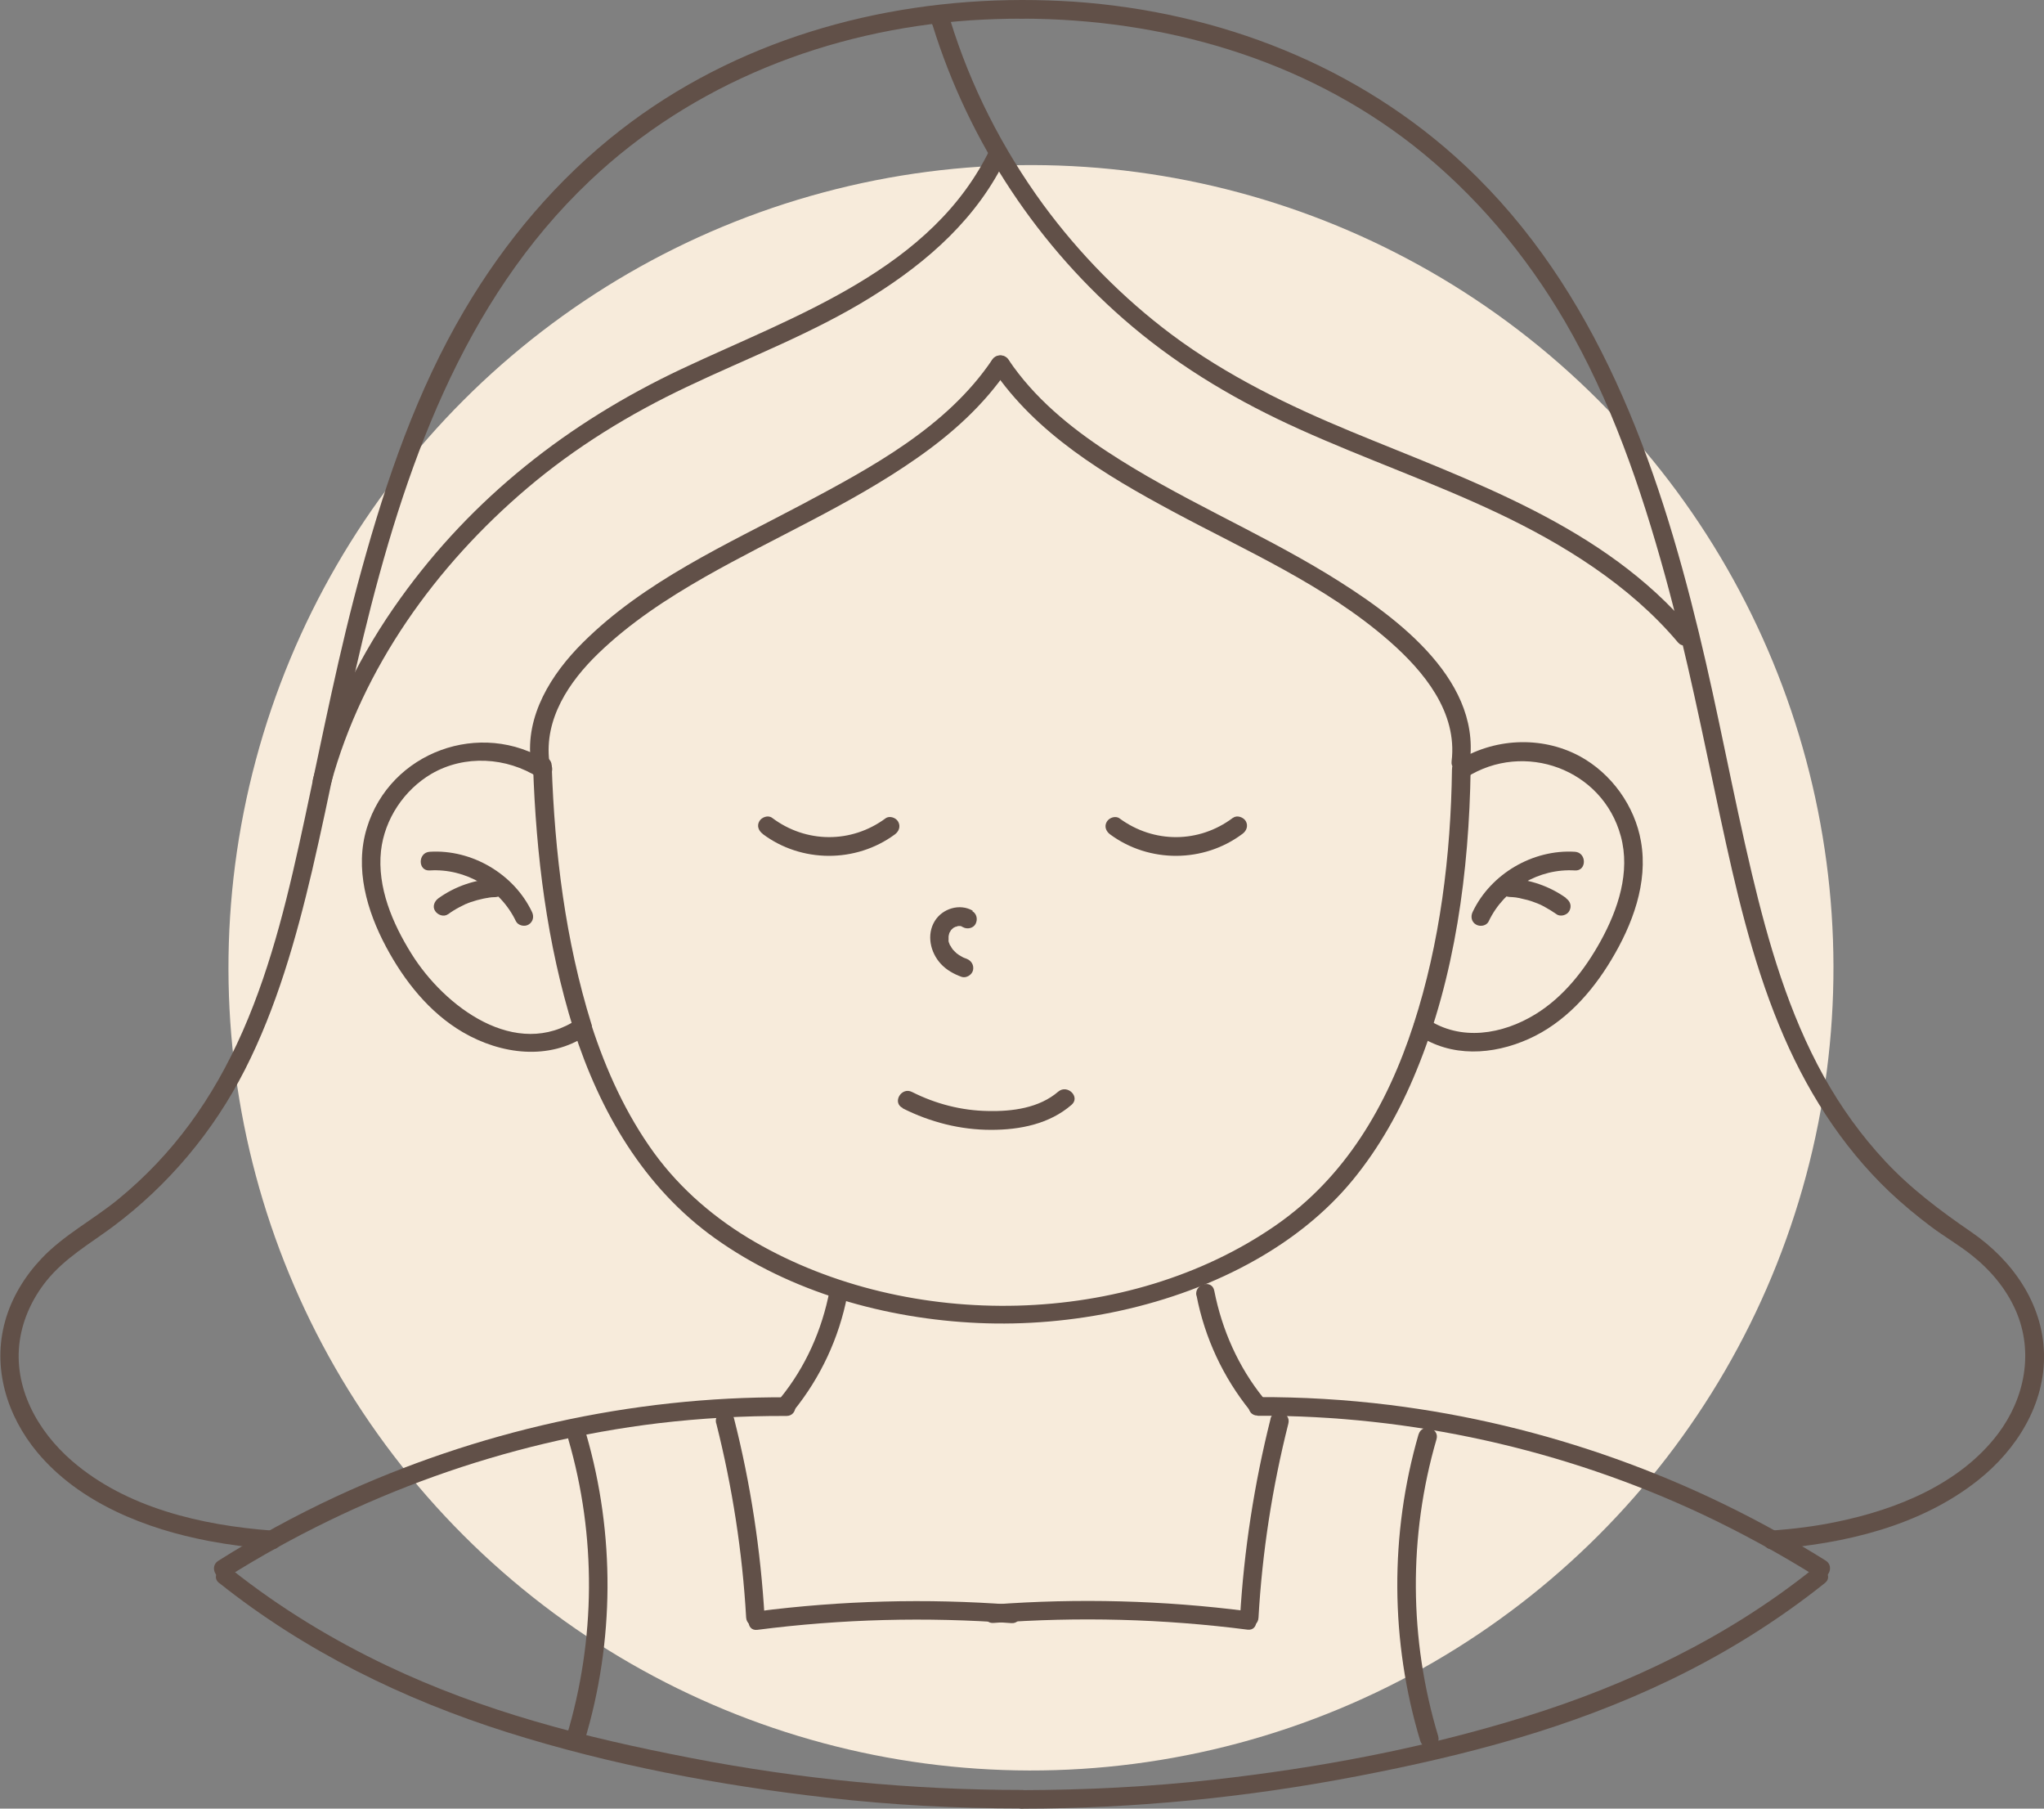 <?xml version="1.0" encoding="UTF-8"?> <svg xmlns="http://www.w3.org/2000/svg" id="Layer_2" data-name="Layer 2" viewBox="0 0 109.55 96.91"><rect x="0" y="0" width="109.55" height="96.91" fill="#808080" stroke="none"/><defs><style> .cls-1 { fill: #f7ebdb; } .cls-1, .cls-2 { stroke-width: 0px; } .cls-2 { fill: #615048; } </style></defs><g id="OBJECTS"><g><circle class="cls-1" cx="55.26" cy="51.86" r="43.01" transform="translate(-20.49 54.26) rotate(-45)"></circle><g><g><path class="cls-2" d="m30.74,55.16c1.42,4.41,3.76,8.46,7.58,11.19,4.06,2.9,9.17,4.32,14.12,4.54s10.41-.86,14.87-3.39c1.96-1.11,3.76-2.53,5.19-4.27s2.55-3.75,3.41-5.85c2.08-5.04,2.83-10.72,2.91-16.15,0-.64-.99-.64-1,0-.06,4.59-.64,9.3-2.06,13.67s-3.67,8.18-7.39,10.76c-7.93,5.49-19.63,5.68-27.92.88-2.09-1.21-3.96-2.8-5.39-4.76-1.51-2.08-2.58-4.44-3.37-6.88-.2-.61-1.16-.35-.96.27h0Z"></path><path class="cls-2" d="m40.87,44.68c2.07,1.56,5,1.57,7.09.03.22-.16.32-.43.18-.68-.12-.22-.47-.34-.68-.18-1.83,1.35-4.26,1.34-6.08-.03-.22-.16-.56-.03-.68.18-.15.25-.04.52.18.68h0Z"></path><path class="cls-2" d="m66.08,43.82c-1.82,1.37-4.24,1.38-6.08.03-.22-.16-.56-.03-.68.18-.15.25-.04.52.18.68,2.09,1.54,5.01,1.53,7.09-.03.22-.16.32-.43.18-.68-.12-.21-.47-.34-.68-.18h0Z"></path><path class="cls-2" d="m52.14,48.8c-.7-.41-1.63-.12-2.04.55-.45.73-.24,1.68.32,2.29.3.33.7.55,1.11.7.25.09.56-.1.62-.35.06-.28-.09-.52-.35-.62-.01,0-.15-.06-.09-.03s-.07-.04-.09-.04c-.07-.04-.14-.08-.21-.12-.03-.02-.07-.05-.1-.07.1.07-.02-.02-.04-.03-.07-.06-.12-.12-.18-.18-.09-.09.05.08-.02-.02-.02-.03-.05-.07-.07-.1-.02-.04-.04-.08-.07-.12-.02-.03-.01-.02,0,.03-.01-.02-.02-.05-.03-.08-.02-.05-.08-.18-.06-.23,0,.07,0,.07,0,.01v-.04s0-.09,0-.14c0-.02,0-.04,0-.06,0,.06-.01.07,0,.03,0-.05.02-.09.03-.14.01-.04.02-.08.04-.11-.04.11,0,0,.02-.02.02-.03.04-.08.06-.1-.04.05-.05.06-.01.02.01-.01.02-.03.04-.04.01-.01.03-.02.04-.04.04-.04.04-.03-.02.01.02-.02.07-.04.09-.06.01,0,.09-.04.09-.05-.07.03-.07.03-.02.01h.03s.08-.03.12-.04c.04,0,.02,0-.05,0,.02,0,.05,0,.07,0,.03,0,.07,0,.1,0,.11,0-.1-.03,0,0,.01,0,.1.02.1.03-.07-.03-.07-.03-.02,0,.02.01.04.02.06.03.23.13.56.06.68-.18s.06-.54-.18-.68h0Z"></path><path class="cls-2" d="m48.39,59.39c1.47.74,3.08,1.15,4.73,1.15,1.54,0,3.12-.31,4.31-1.34.49-.42-.22-1.12-.71-.71-1.02.88-2.46,1.07-3.76,1.04-1.42-.02-2.81-.38-4.08-1.02-.57-.29-1.08.57-.5.86h0Z"></path><path class="cls-2" d="m29.37,40.8c-3.6-2.29-8.47-.52-9.71,3.57-.66,2.16,0,4.43,1.03,6.36.97,1.82,2.32,3.53,4.12,4.58,2.04,1.19,4.63,1.53,6.66.15.53-.36.03-1.23-.5-.86-3.31,2.25-7.16-.67-8.92-3.5-1.01-1.62-1.84-3.55-1.63-5.51.19-1.7,1.24-3.27,2.71-4.13,1.78-1.03,4.02-.89,5.73.2.54.35,1.05-.52.5-.86h0Z"></path><path class="cls-2" d="m28.51,48.86c-.97-2.04-3.23-3.36-5.48-3.22-.64.04-.64,1.04,0,1,1.93-.12,3.79.98,4.62,2.72.12.24.47.31.68.18.25-.15.3-.44.18-.68h0Z"></path><path class="cls-2" d="m24.01,48.99c.19-.14.4-.27.61-.38.11-.06.23-.11.34-.17.05-.02.06-.03.01,0,.03-.01.06-.02.09-.04.05-.02.1-.04.16-.06.23-.08.46-.14.69-.19.05-.01.11-.02.16-.03.02,0,.21-.03.1-.02.13-.02.25-.03.38-.03.26-.01.51-.22.5-.5-.01-.26-.22-.52-.5-.5-1.09.06-2.16.42-3.05,1.06-.21.15-.34.44-.18.68.13.21.46.34.68.18h0Z"></path><path class="cls-2" d="m79.79,49.36c.83-1.74,2.69-2.84,4.62-2.72.64.04.64-.96,0-1-2.25-.14-4.51,1.18-5.48,3.22-.12.24-.07.54.18.68.22.13.57.07.68-.18h0Z"></path><path class="cls-2" d="m83.94,48.12c-.89-.64-1.96-1-3.05-1.06-.26-.01-.51.24-.5.5.01.28.22.48.5.5.13,0,.25.02.38.03-.11-.01.09.01.1.02.05,0,.09.02.14.03.24.05.48.11.71.2.05.02.1.04.16.06.03.01.06.02.09.04-.05-.02-.04-.02.01,0,.11.05.22.1.32.16.22.12.43.25.63.39.21.15.57.04.68-.18.14-.26.05-.52-.18-.68h0Z"></path><path class="cls-2" d="m78.58,41.66c3.11-1.98,7.32-.45,8.29,3.15.52,1.92-.15,3.92-1.08,5.61-.85,1.54-1.98,2.99-3.49,3.92-1.77,1.09-4.02,1.47-5.82.25-.53-.36-1.03.5-.5.86,1.8,1.22,4.03,1.08,5.95.22s3.37-2.47,4.43-4.24c1.13-1.88,1.98-4.12,1.59-6.34-.33-1.91-1.59-3.66-3.3-4.58-2.06-1.1-4.62-.96-6.58.29-.54.34-.04,1.21.5.86h0Z"></path><path class="cls-2" d="m28.57,41.03c.16,4.79.74,9.53,2.17,14.12.19.61,1.16.35.96-.27-1.4-4.51-1.97-9.15-2.13-13.86-.02-.64-1.02-.64-1,0h0Z"></path><path class="cls-2" d="m44.46,69.16c-.4,2.09-1.28,4.08-2.63,5.74-.17.21-.2.5,0,.7.17.17.53.21.7,0,1.45-1.79,2.44-3.91,2.88-6.18.12-.62-.84-.89-.96-.26h0Z"></path><path class="cls-2" d="m42.15,74.87c-8.32-.04-16.59,1.82-24.14,5.32-2.17,1.01-4.28,2.16-6.31,3.44-.54.34-.04,1.2.5.86,6.98-4.38,14.9-7.24,23.08-8.23,2.28-.27,4.57-.4,6.87-.39.64,0,.64-.99,0-.99h0Z"></path><path class="cls-2" d="m11.75,84.82c4.58,3.65,9.87,6.24,15.44,8,5.54,1.75,11.36,2.84,17.12,3.5,3.47.4,6.97.58,10.46.58.64,0,.64-.99,0-.99-5.95,0-11.87-.58-17.72-1.71s-11.12-2.49-16.29-4.94c-2.95-1.4-5.76-3.11-8.32-5.14-.49-.39-1.2.3-.7.7h0Z"></path><path class="cls-2" d="m64.13,69.42c.44,2.27,1.43,4.39,2.88,6.18.17.21.53.18.7,0,.21-.21.17-.49,0-.7-1.34-1.66-2.22-3.65-2.63-5.74-.12-.63-1.08-.36-.96.26h0Z"></path><path class="cls-2" d="m67.4,75.86c8.21-.03,16.4,1.79,23.84,5.28,2.1.99,4.14,2.11,6.11,3.34.54.34,1.04-.52.5-.86-7.08-4.44-15.08-7.31-23.37-8.34-2.35-.29-4.72-.43-7.08-.42-.64,0-.64.99,0,.99h0Z"></path><path class="cls-2" d="m97.1,84.12c-4.55,3.63-9.87,6.17-15.41,7.88s-11.06,2.73-16.66,3.36c-3.4.38-6.83.55-10.25.56-.64,0-.64.99,0,.99,6.04,0,12.05-.6,17.98-1.74s11.42-2.59,16.72-5.14c2.96-1.42,5.76-3.16,8.33-5.21.5-.4-.21-1.1-.7-.7h0Z"></path><path class="cls-2" d="m54.78,0c-7.71.01-15.38,2.2-21.51,6.96-3.4,2.64-6.21,5.97-8.39,9.68-2.53,4.29-4.17,9.06-5.49,13.85-1.22,4.4-2.09,8.88-3.05,13.34-.83,3.87-1.73,7.78-3.33,11.42s-3.74,6.61-6.7,9.03c-1.34,1.09-2.9,1.9-4.09,3.16-.89.94-1.59,2.08-1.94,3.33-.71,2.51.09,5.09,1.72,7.05,2.26,2.71,5.82,4.11,9.2,4.75,1.11.21,2.23.35,3.36.44.64.05.64-.95,0-1-3.74-.28-7.79-1.21-10.7-3.73-1.85-1.6-3.16-3.94-2.8-6.45.17-1.17.69-2.28,1.43-3.2.99-1.23,2.32-1.98,3.57-2.91,2.98-2.23,5.38-5.09,7.07-8.41s2.74-7.01,3.6-10.67c.97-4.16,1.74-8.36,2.74-12.5,2.17-8.94,5.3-17.97,12.13-24.44,5.53-5.25,12.84-8.09,20.39-8.61.93-.06,1.85-.09,2.78-.09C55.42,1,55.42,0,54.78,0h0Z"></path><path class="cls-2" d="m54.78,1c7.52.01,15.03,2.13,21,6.82,3.28,2.58,5.99,5.81,8.09,9.4,2.47,4.23,4.07,8.91,5.37,13.62,1.18,4.29,2.04,8.65,2.97,12.99.81,3.76,1.67,7.53,3.14,11.1,1.37,3.35,3.3,6.44,5.93,8.94.7.66,1.45,1.28,2.22,1.86.71.53,1.49.98,2.18,1.53,1,.79,1.85,1.8,2.36,2.97.97,2.22.48,4.69-.95,6.59-2.03,2.69-5.43,4.06-8.64,4.72-1.14.24-2.29.38-3.45.47-.64.05-.64,1.05,0,1,3.88-.3,7.92-1.24,11.02-3.7,2.07-1.64,3.6-4.08,3.53-6.79s-1.72-5.01-3.89-6.5c-1.66-1.14-3.24-2.32-4.62-3.8-1.28-1.37-2.38-2.9-3.29-4.54-1.88-3.38-2.97-7.14-3.86-10.88-1.02-4.29-1.8-8.63-2.84-12.91-2.22-9.15-5.48-18.4-12.51-25C72.82,3.52,65.33.63,57.56.09,56.63.03,55.7,0,54.78,0c-.64,0-.64,1,0,1h0Z"></path><path class="cls-2" d="m29.44,40.8c-.28-2.28,1.06-4.28,2.64-5.8,1.69-1.63,3.66-2.92,5.69-4.08,3.76-2.14,7.78-3.86,11.34-6.35,1.9-1.32,3.63-2.87,4.93-4.8.36-.53-.5-1.03-.86-.5-2.43,3.61-6.46,5.77-10.2,7.76-4.07,2.16-8.44,4.11-11.75,7.41-1.68,1.67-3.09,3.91-2.78,6.36.08.63,1.07.63.99,0h0Z"></path><path class="cls-2" d="m78.78,40.8c.57-4.57-4.24-7.96-7.62-10.03-3.84-2.34-8.03-4.08-11.8-6.56-2.03-1.33-3.95-2.91-5.31-4.94-.36-.53-1.21-.03-.86.5,2.34,3.47,6.03,5.68,9.64,7.62,3.96,2.13,8.21,3.97,11.63,6.96,1.86,1.63,3.66,3.81,3.34,6.44-.08.63.91.63.99,0h0Z"></path></g><path class="cls-2" d="m30.46,77.12c1.51,5.19,1.47,10.73-.09,15.9-.19.61.77.87.96.26,1.61-5.33,1.64-11.08.09-16.43-.18-.61-1.14-.35-.96.26h0Z"></path><path class="cls-2" d="m38.39,76.27c.86,3.41,1.4,6.89,1.6,10.4.04.63,1.03.64.99,0-.21-3.6-.75-7.17-1.64-10.67-.16-.62-1.11-.36-.96.26h0Z"></path><path class="cls-2" d="m40.59,87.33c4.51-.58,9.07-.7,13.61-.36.64.05.63-.94,0-.99-4.54-.34-9.09-.22-13.61.36-.62.08-.63,1.07,0,.99h0Z"></path><path class="cls-2" d="m76.03,76.85c-1.55,5.35-1.52,11.1.09,16.43.18.61,1.14.35.96-.26-1.56-5.17-1.6-10.71-.09-15.9.18-.61-.78-.88-.96-.26h0Z"></path><path class="cls-2" d="m68.1,76.01c-.88,3.5-1.43,7.07-1.64,10.67-.04.64.96.64.99,0,.2-3.51.74-6.99,1.6-10.4.16-.62-.8-.88-.96-.26h0Z"></path><path class="cls-2" d="m66.86,86.33c-4.51-.58-9.07-.7-13.61-.36-.63.05-.64,1.04,0,.99,4.54-.34,9.09-.22,13.61.36.63.08.63-.91,0-.99h0Z"></path><path class="cls-2" d="m49.98,1.34c1.94,6.27,5.69,11.94,10.71,16.16,2.71,2.28,5.74,4.05,8.96,5.5,3.5,1.58,7.13,2.84,10.6,4.48s7.08,3.85,9.68,6.94c.41.49,1.11-.22.7-.7-4.67-5.54-11.73-7.91-18.2-10.59-3.38-1.4-6.68-3-9.63-5.2-2.62-1.96-4.95-4.33-6.89-6.97-2.19-3-3.89-6.34-4.98-9.88-.19-.61-1.15-.35-.96.26h0Z"></path><path class="cls-2" d="m53.1,7.91c-3.11,6.54-10.48,8.99-16.57,11.86s-11.21,6.91-15.07,12.29c-2.1,2.92-3.73,6.18-4.68,9.66-.17.62.79.88.96.26,1.7-6.22,5.63-11.67,10.5-15.81,2.6-2.21,5.49-3.98,8.57-5.44,3.3-1.57,6.75-2.87,9.86-4.8s5.74-4.29,7.27-7.51c.27-.57-.58-1.08-.86-.5h0Z"></path></g></g></g></svg> 